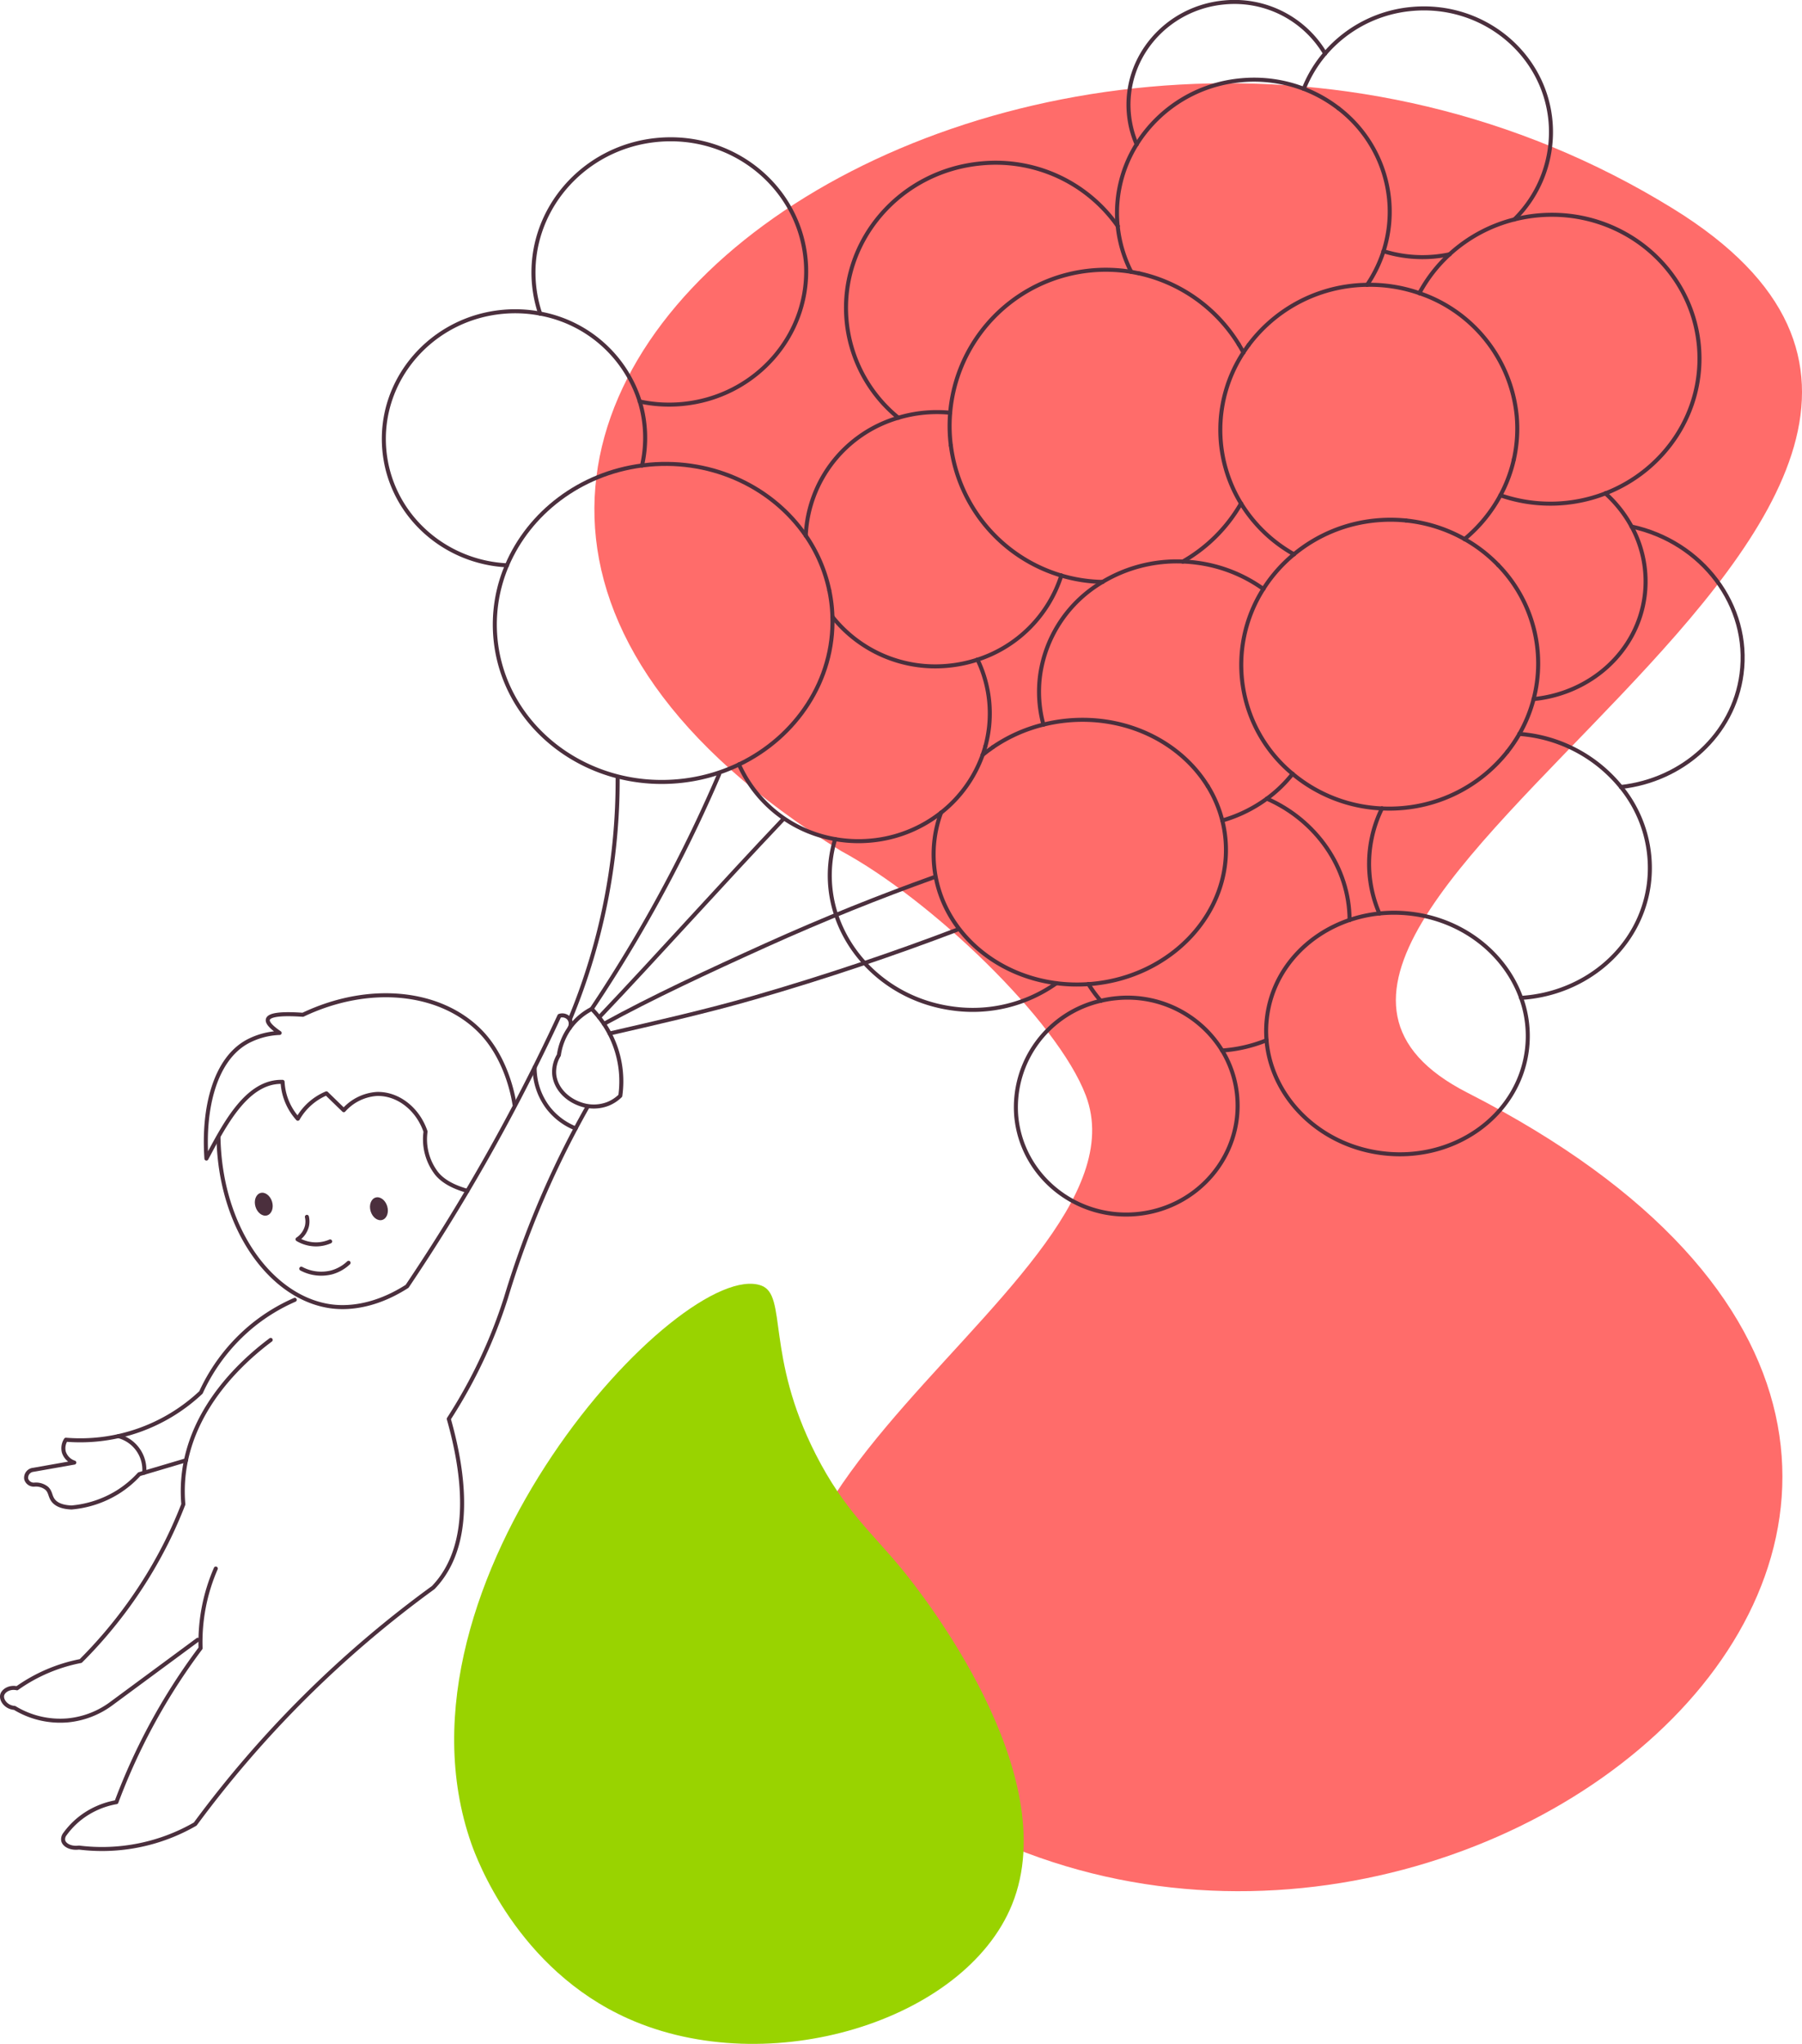 <svg xmlns="http://www.w3.org/2000/svg" width="447.469" height="507.402" viewBox="0 0 447.469 507.402">
  <g id="e5e0446c-2a54-496e-86ee-b2db59c070b2" data-name="Ebene 2">
    <g id="a764109a-d223-4053-a833-477adb572d22" data-name="Ebene 1">
      <g>
        <path d="M208.8,211.229c22.261,11.959,53.789,42.106,60.834,60.743,18.635,49.3-136.7,112.444-43.277,173.5,131.038,85.641,326.828-77.838,138.033-174.2-85.095-43.434,169.5-146.385,51.067-219.468C257.877-45.439,39.791,106.779,208.8,211.229Z" style="fill: #ff6c6a"/>
        <path d="M189.036,319.143c-19.7-7.155-94.728,73.559-72.021,138.467,1.319,3.771,11.4,31.237,39.022,43.541,34.969,15.579,83.572.514,95.268-28.337,13.233-32.638-22.853-77.775-27.227-83.124-7.5-9.173-14.41-14.717-21.48-28.574C190.024,336.471,195.582,321.52,189.036,319.143Z" style="fill: #99d300"/>
        <g>
          <ellipse cx="94.095" cy="300.074" rx="2.151" ry="2.899" transform="translate(-81.821 39.398) rotate(-16.603)" style="fill: #4b2f3d"/>
          <path d="M67.561,298.332c.457,1.534-.1,3.053-1.233,3.392s-2.432-.629-2.89-2.163.095-3.053,1.233-3.393S67.1,296.8,67.561,298.332Z" style="fill: #4b2f3d"/>
          <g>
            <path d="M141.429,255.244a2.3,2.3,0,0,0,.066-2.123,2.2,2.2,0,0,0-2.588-.929q-.968,2.094-1.962,4.189a486.17,486.17,0,0,1-35.856,62.954c-9.35,5.991-16.746,5.308-19.307,4.91-14.527-2.258-27.112-19.234-27.534-41.932" style="fill: none;stroke: #4b2f3d;stroke-linecap: round;stroke-linejoin: round"/>
            <path d="M116.053,295.649c-1.237-.389-5.37-1.493-7.665-4.379a13.9,13.9,0,0,1-2.721-10.35c-1.977-5.787-7-9.521-12.138-9.338a12.07,12.07,0,0,0-8.164,4.03l-4.312-4.18a14.7,14.7,0,0,0-7.1,6.3,14.731,14.731,0,0,1-3.782-9.155q-.3-.007-.6,0c-8.588.213-13.989,11-18.312,19.041-.877-12.469,2.095-24.78,10.35-29.126a18.468,18.468,0,0,1,7.829-2.057q-3.261-2.223-2.919-3.384.5-1.7,8.691-1.128c16.43-7.818,34.12-5.99,44.055,4.114,5.554,5.649,7.811,13.72,8.492,18.113" style="fill: none;stroke: #4b2f3d;stroke-linecap: round;stroke-linejoin: round"/>
            <path d="M76.209,302.085a5.173,5.173,0,0,1,.011,2.274,5.54,5.54,0,0,1-2.333,3.3,9.07,9.07,0,0,0,4.844,1.261,8.918,8.918,0,0,0,3.251-.73" style="fill: none;stroke: #4b2f3d;stroke-linecap: round;stroke-linejoin: round"/>
            <path d="M74.816,314.956a10.5,10.5,0,0,0,7.556.914,10,10,0,0,0,4.187-2.373" style="fill: none;stroke: #4b2f3d;stroke-linecap: round;stroke-linejoin: round"/>
            <path d="M146.935,250.467a15.276,15.276,0,0,0-8.16,11.478,7.988,7.988,0,0,0-1.153,4.773c.315,3.341,3,6.295,6.792,7.5a9.827,9.827,0,0,0,6.506-.157,9.351,9.351,0,0,0,3.114-2.032,25.652,25.652,0,0,0-7.1-21.563Z" style="fill: none;stroke: #4b2f3d;stroke-linecap: round;stroke-linejoin: round"/>
            <path d="M145.937,274.7c-2.259,3.986-4.493,8.2-6.665,12.655a232.4,232.4,0,0,0-13.634,34.832c-1.071,3.365-2.359,6.921-3.915,10.616a125.423,125.423,0,0,1-10.283,19.439c3.841,13.556,6,30.633-3.119,41.069q-.352.4-.73.8a272.183,272.183,0,0,0-59.115,58.717,46.289,46.289,0,0,1-28.861,5.839c-2.06.277-3.658-.616-3.914-1.725a2.031,2.031,0,0,1,.4-1.592,19.774,19.774,0,0,1,3.721-3.907,20.309,20.309,0,0,1,9.084-4.055,153.413,153.413,0,0,1,13.2-26.937c2.537-4.1,5.129-7.856,7.7-11.279A45.737,45.737,0,0,1,53.585,389.4" style="fill: none;stroke: #4b2f3d;stroke-linecap: round;stroke-linejoin: round"/>
            <path d="M142.95,280.141a16.211,16.211,0,0,1-6.763-5.026,16.458,16.458,0,0,1-3.431-10.125" style="fill: none;stroke: #4b2f3d;stroke-linecap: round;stroke-linejoin: round"/>
            <path d="M73.191,322.686a45.445,45.445,0,0,0-10.351,6.269A46.366,46.366,0,0,0,49.9,345.675a43.732,43.732,0,0,1-33.539,11.743,3.888,3.888,0,0,0-.5,3.085,4.014,4.014,0,0,0,2.587,2.588L8.3,364.882a1.983,1.983,0,0,0-1.791,2.289,1.948,1.948,0,0,0,1.99,1.394,4.291,4.291,0,0,1,3.085.895c.991.9.822,1.948,1.593,2.986.607.819,1.836,1.679,4.578,1.791a26.06,26.06,0,0,0,11.464-3.8,25.575,25.575,0,0,0,5.355-4.463c3.549-1.062,8.059-2.387,11.609-3.448" style="fill: none;stroke: #4b2f3d;stroke-linecap: round;stroke-linejoin: round"/>
            <path d="M67.219,332.638c-5.923,4.434-20.134,16.407-21.695,34.334a37.417,37.417,0,0,0,0,6.469c-1.159,2.991-2.507,6.088-4.081,9.256a113.465,113.465,0,0,1-21.4,29.657,40.64,40.64,0,0,0-15.824,6.767C2.393,418.7.8,419.707.54,420.813c-.284,1.219.946,3.033,3.086,3.185a21.762,21.762,0,0,0,13.236,3.085,21.592,21.592,0,0,0,10.947-4.28l21.3-15.724" style="fill: none;stroke: #4b2f3d;stroke-linecap: round;stroke-linejoin: round"/>
            <path d="M29.4,356.523a8.635,8.635,0,0,1,6.417,9.083" style="fill: none;stroke: #4b2f3d;stroke-linecap: round;stroke-linejoin: round"/>
            <path d="M153.371,193.276a154.786,154.786,0,0,1-2.654,28.927,154.859,154.859,0,0,1-9.222,30.918" style="fill: none;stroke: #4b2f3d;stroke-linecap: round;stroke-linejoin: round"/>
            <path d="M178.583,192.214c-3.493,8.14-7.531,16.72-12.208,25.61a359.761,359.761,0,0,1-19.44,32.643" style="fill: none;stroke: #4b2f3d;stroke-linecap: round;stroke-linejoin: round"/>
            <path d="M194.373,203.493c-15.127,15.923-30.475,33.139-45.6,49.062" style="fill: none;stroke: #4b2f3d;stroke-linecap: round;stroke-linejoin: round"/>
            <path d="M231.793,217.824c-13.117,4.7-27.081,10.259-41.666,16.852-14.127,6.387-28.3,12.977-40.174,19.506" style="fill: none;stroke: #4b2f3d;stroke-linecap: round;stroke-linejoin: round"/>
            <path d="M237.632,230.828c-15.511,5.9-32.335,11.623-50.424,16.852-11.8,3.412-24.836,6.352-35.839,8.891" style="fill: none;stroke: #4b2f3d;stroke-linecap: round;stroke-linejoin: round"/>
            <g>
              <path d="M270.279,244.309c.255-.017.508-.027.764-.05,19.981-1.78,34.875-17.864,33.266-35.925a29.8,29.8,0,0,0-.791-4.642" style="fill: none;stroke: #4b2f3d;stroke-linecap: round;stroke-linejoin: round"/>
              <path d="M259.1,179.885a40.371,40.371,0,0,1,6.113-1.03c14.673-1.307,28,5.469,34.688,16.311" style="fill: none;stroke: #4b2f3d;stroke-linecap: round;stroke-linejoin: round"/>
              <path d="M233.677,201.754a30.03,30.03,0,0,0-1.726,13.026c1.369,15.37,14.251,27.211,30.373,29.3" style="fill: none;stroke: #4b2f3d;stroke-linecap: round;stroke-linejoin: round"/>
              <path d="M270.279,244.309a40.037,40.037,0,0,1-7.955-.225" style="fill: none;stroke: #4b2f3d;stroke-linecap: round;stroke-linejoin: round"/>
              <path d="M303.518,203.692a30.246,30.246,0,0,0-3.613-8.526" style="fill: none;stroke: #4b2f3d;stroke-linecap: round;stroke-linejoin: round"/>
              <path d="M246.554,185.49q-1.32.906-2.545,1.91" style="fill: none;stroke: #4b2f3d;stroke-linecap: round;stroke-linejoin: round"/>
              <path d="M259.1,179.885a38.493,38.493,0,0,0-12.55,5.605" style="fill: none;stroke: #4b2f3d;stroke-linecap: round;stroke-linejoin: round"/>
              <path d="M159.431,115.554c-15.48,2.029-28.037,11.843-33.542,24.788" style="fill: none;stroke: #4b2f3d;stroke-linecap: round;stroke-linejoin: round"/>
              <path d="M200.083,132.962a37.524,37.524,0,0,1,5.844,13.616" style="fill: none;stroke: #4b2f3d;stroke-linecap: round;stroke-linejoin: round"/>
              <path d="M200.083,132.962c-8.123-11.81-22.777-19.045-38.786-17.619-.627.056-1.248.13-1.866.211" style="fill: none;stroke: #4b2f3d;stroke-linecap: round;stroke-linejoin: round"/>
              <path d="M206.706,153.116c-.022-.728-.062-1.459-.127-2.194a37.505,37.505,0,0,0-.652-4.344" style="fill: none;stroke: #4b2f3d;stroke-linecap: round;stroke-linejoin: round"/>
              <path d="M125.889,140.342a37.385,37.385,0,0,0-2.871,18.024c1.933,21.7,22.206,37.635,45.281,35.579a44.156,44.156,0,0,0,15.193-4.158" style="fill: none;stroke: #4b2f3d;stroke-linecap: round;stroke-linejoin: round"/>
              <path d="M206.706,153.116c.48,15.706-8.961,29.835-23.214,36.671" style="fill: none;stroke: #4b2f3d;stroke-linecap: round;stroke-linejoin: round"/>
              <path d="M349.179,129.224a38.144,38.144,0,0,0-7.268-.05,37.415,37.415,0,0,0-20.6,8.431" style="fill: none;stroke: #4b2f3d;stroke-linecap: round;stroke-linejoin: round"/>
              <path d="M374.316,186.6a36.028,36.028,0,0,0,2.98-4.409" style="fill: none;stroke: #4b2f3d;stroke-linecap: round;stroke-linejoin: round"/>
              <path d="M343.166,200.7a38.175,38.175,0,0,0,5.107-.1,37.256,37.256,0,0,0,26.043-14" style="fill: none;stroke: #4b2f3d;stroke-linecap: round;stroke-linejoin: round"/>
              <path d="M380.823,173.549a35.334,35.334,0,0,1-3.527,8.642" style="fill: none;stroke: #4b2f3d;stroke-linecap: round;stroke-linejoin: round"/>
              <path d="M321.314,137.6a36.616,36.616,0,0,0-7.6,8.608" style="fill: none;stroke: #4b2f3d;stroke-linecap: round;stroke-linejoin: round"/>
              <path d="M363.674,133.832a36.615,36.615,0,0,1,8.356,6.454" style="fill: none;stroke: #4b2f3d;stroke-linecap: round;stroke-linejoin: round"/>
              <path d="M349.179,129.224a37.225,37.225,0,0,1,14.5,4.608" style="fill: none;stroke: #4b2f3d;stroke-linecap: round;stroke-linejoin: round"/>
              <path d="M343.166,200.7a37.139,37.139,0,0,1-22.191-8.587" style="fill: none;stroke: #4b2f3d;stroke-linecap: round;stroke-linejoin: round"/>
              <path d="M313.712,146.213a35.089,35.089,0,0,0,7.263,45.9" style="fill: none;stroke: #4b2f3d;stroke-linecap: round;stroke-linejoin: round"/>
              <path d="M380.823,173.549a34.994,34.994,0,0,0-8.793-33.263" style="fill: none;stroke: #4b2f3d;stroke-linecap: round;stroke-linejoin: round"/>
              <path d="M308.764,87.5a35.043,35.043,0,0,0-.594,37.487" style="fill: none;stroke: #4b2f3d;stroke-linecap: round;stroke-linejoin: round"/>
              <path d="M375.917,114.058a34.931,34.931,0,0,0,.709-10.778,35.806,35.806,0,0,0-24.174-30.5" style="fill: none;stroke: #4b2f3d;stroke-linecap: round;stroke-linejoin: round"/>
              <path d="M339.488,70.705a37.476,37.476,0,0,1,12.964,2.07" style="fill: none;stroke: #4b2f3d;stroke-linecap: round;stroke-linejoin: round"/>
              <path d="M310.076,85.625q-.684.919-1.312,1.876" style="fill: none;stroke: #4b2f3d;stroke-linecap: round;stroke-linejoin: round"/>
              <path d="M310.076,85.625A37.228,37.228,0,0,1,336.715,70.84c.93-.083,1.854-.12,2.773-.135" style="fill: none;stroke: #4b2f3d;stroke-linecap: round;stroke-linejoin: round"/>
              <path d="M321.314,137.6a36.277,36.277,0,0,1-13.144-12.617" style="fill: none;stroke: #4b2f3d;stroke-linecap: round;stroke-linejoin: round"/>
              <path d="M375.917,114.058a35.237,35.237,0,0,1-3.329,8.9" style="fill: none;stroke: #4b2f3d;stroke-linecap: round;stroke-linejoin: round"/>
              <path d="M363.674,133.832a36.505,36.505,0,0,0,8.914-10.875" style="fill: none;stroke: #4b2f3d;stroke-linecap: round;stroke-linejoin: round"/>
              <path d="M223.075,103.708A35.237,35.237,0,0,1,210.22,79.544c-1.757-19.722,13.263-37.176,33.548-38.983a37.034,37.034,0,0,1,33.779,15.558" style="fill: none;stroke: #4b2f3d;stroke-linecap: round;stroke-linejoin: round"/>
              <path d="M359.955,63.13a37.2,37.2,0,0,1,16.088-8.654" style="fill: none;stroke: #4b2f3d;stroke-linecap: round;stroke-linejoin: round"/>
              <path d="M398.655,122.482a37.856,37.856,0,0,1-26.067.475" style="fill: none;stroke: #4b2f3d;stroke-linecap: round;stroke-linejoin: round"/>
              <path d="M359.955,63.13a36.385,36.385,0,0,0-7.5,9.645" style="fill: none;stroke: #4b2f3d;stroke-linecap: round;stroke-linejoin: round"/>
              <path d="M398.655,122.482c14.8-5.734,24.661-20.385,23.219-36.573-1.757-19.723-19.626-34.246-39.911-32.439a38.17,38.17,0,0,0-5.92,1.006" style="fill: none;stroke: #4b2f3d;stroke-linecap: round;stroke-linejoin: round"/>
              <path d="M200.083,132.962a31.923,31.923,0,0,1,22.992-29.254" style="fill: none;stroke: #4b2f3d;stroke-linecap: round;stroke-linejoin: round"/>
              <path d="M242.737,163.756a33.417,33.417,0,0,1-7.434,1.532,32.644,32.644,0,0,1-28.6-12.172" style="fill: none;stroke: #4b2f3d;stroke-linecap: round;stroke-linejoin: round"/>
              <path d="M242.737,163.756a32.249,32.249,0,0,0,20.811-20.877" style="fill: none;stroke: #4b2f3d;stroke-linecap: round;stroke-linejoin: round"/>
              <path d="M235.944,102.465a33.389,33.389,0,0,0-12.869,1.243" style="fill: none;stroke: #4b2f3d;stroke-linecap: round;stroke-linejoin: round"/>
              <path d="M244.7,185.224a30.845,30.845,0,0,0-1.96-21.468" style="fill: none;stroke: #4b2f3d;stroke-linecap: round;stroke-linejoin: round"/>
              <path d="M244.7,185.224c-.2.736-.434,1.46-.688,2.176" style="fill: none;stroke: #4b2f3d;stroke-linecap: round;stroke-linejoin: round"/>
              <path d="M233.677,201.754A31.907,31.907,0,0,0,244.009,187.4" style="fill: none;stroke: #4b2f3d;stroke-linecap: round;stroke-linejoin: round"/>
              <path d="M233.677,201.754a32.949,32.949,0,0,1-17.541,6.937,33.346,33.346,0,0,1-8.755-.377" style="fill: none;stroke: #4b2f3d;stroke-linecap: round;stroke-linejoin: round"/>
              <path d="M207.381,208.314a32.13,32.13,0,0,1-23.889-18.527" style="fill: none;stroke: #4b2f3d;stroke-linecap: round;stroke-linejoin: round"/>
              <path d="M134.134,77.856a33.273,33.273,0,0,0-9.172-.454c-17.852,1.59-31.07,16.95-29.524,34.306,1.409,15.823,14.6,27.838,30.451,28.634" style="fill: none;stroke: #4b2f3d;stroke-linecap: round;stroke-linejoin: round"/>
              <path d="M158.864,99.676a31.959,31.959,0,0,0-24.73-21.82" style="fill: none;stroke: #4b2f3d;stroke-linecap: round;stroke-linejoin: round"/>
              <path d="M158.864,99.676a30.907,30.907,0,0,1,.567,15.878" style="fill: none;stroke: #4b2f3d;stroke-linecap: round;stroke-linejoin: round"/>
              <path d="M158.864,99.676a34.712,34.712,0,0,0,10.386.633c18.629-1.659,32.423-17.688,30.81-35.8s-18.024-31.451-36.653-29.791-32.424,17.688-30.81,35.8a32.136,32.136,0,0,0,1.537,7.338" style="fill: none;stroke: #4b2f3d;stroke-linecap: round;stroke-linejoin: round"/>
              <path d="M282.254,35.829A32.169,32.169,0,0,0,277.5,55.717c.012.135.033.268.046.4" style="fill: none;stroke: #4b2f3d;stroke-linecap: round;stroke-linejoin: round"/>
              <path d="M282.254,35.829a34.126,34.126,0,0,1,26.057-15.912,34.5,34.5,0,0,1,15.449,2.141" style="fill: none;stroke: #4b2f3d;stroke-linecap: round;stroke-linejoin: round"/>
              <path d="M343.556,62.363a32.019,32.019,0,0,0,1.408-12.655,32.4,32.4,0,0,0-12.576-22.8" style="fill: none;stroke: #4b2f3d;stroke-linecap: round;stroke-linejoin: round"/>
              <path d="M343.556,62.363a32.648,32.648,0,0,1-4.068,8.342" style="fill: none;stroke: #4b2f3d;stroke-linecap: round;stroke-linejoin: round"/>
              <path d="M323.76,22.058a33.992,33.992,0,0,1,8.628,4.852" style="fill: none;stroke: #4b2f3d;stroke-linecap: round;stroke-linejoin: round"/>
              <path d="M277.547,56.119A32.03,32.03,0,0,0,280.9,67.486" style="fill: none;stroke: #4b2f3d;stroke-linecap: round;stroke-linejoin: round"/>
              <path d="M376.043,54.476a30.445,30.445,0,0,0,8.981-24.332c-1.513-16.979-16.9-29.483-34.36-27.927a32.1,32.1,0,0,0-21.621,11.074" style="fill: none;stroke: #4b2f3d;stroke-linecap: round;stroke-linejoin: round"/>
              <path d="M329.043,13.291a31.006,31.006,0,0,0-5.283,8.767" style="fill: none;stroke: #4b2f3d;stroke-linecap: round;stroke-linejoin: round"/>
              <path d="M359.955,63.13a33.005,33.005,0,0,1-3.813.574,32.4,32.4,0,0,1-12.586-1.341" style="fill: none;stroke: #4b2f3d;stroke-linecap: round;stroke-linejoin: round"/>
              <path d="M282.254,35.829A24.693,24.693,0,0,1,280.32,28.2c-1.244-13.962,9.389-26.317,23.749-27.6a26.151,26.151,0,0,1,24.974,12.684" style="fill: none;stroke: #4b2f3d;stroke-linecap: round;stroke-linejoin: round"/>
              <path d="M273.326,248.454a28.467,28.467,0,0,1,4.069-.663,27.6,27.6,0,0,1,26.092,13" style="fill: none;stroke: #4b2f3d;stroke-linecap: round;stroke-linejoin: round"/>
              <path d="M273.326,248.454a27.123,27.123,0,0,0-20.978,28.587c1.319,14.8,14.671,25.712,29.822,24.362s26.365-14.445,25.047-29.25a26.317,26.317,0,0,0-3.73-11.362" style="fill: none;stroke: #4b2f3d;stroke-linecap: round;stroke-linejoin: round"/>
              <path d="M335.129,228.39a34.045,34.045,0,0,1,7.394-1.615" style="fill: none;stroke: #4b2f3d;stroke-linecap: round;stroke-linejoin: round"/>
              <path d="M342.523,226.775a35.242,35.242,0,0,1,8.326.122c12.856,1.714,23.027,10.12,26.868,20.828" style="fill: none;stroke: #4b2f3d;stroke-linecap: round;stroke-linejoin: round"/>
              <path d="M335.129,228.39c-10.781,3.659-18.968,12.572-20.476,23.882a27.752,27.752,0,0,0-.149,5.969" style="fill: none;stroke: #4b2f3d;stroke-linecap: round;stroke-linejoin: round"/>
              <path d="M377.717,247.725a27.847,27.847,0,0,1,1.416,13.145c-2.185,16.388-18.391,27.748-36.2,25.374-15.616-2.082-27.274-14.038-28.432-28" style="fill: none;stroke: #4b2f3d;stroke-linecap: round;stroke-linejoin: round"/>
              <path d="M402.514,195.374a31.755,31.755,0,0,1,6.916,24.169c-2.089,15.673-15.615,27.183-31.713,28.182" style="fill: none;stroke: #4b2f3d;stroke-linecap: round;stroke-linejoin: round"/>
              <path d="M343.166,200.7a31.1,31.1,0,0,0-.643,26.074" style="fill: none;stroke: #4b2f3d;stroke-linecap: round;stroke-linejoin: round"/>
              <path d="M402.514,195.374a35.9,35.9,0,0,0-23.338-12.982c-.629-.084-1.255-.149-1.88-.2" style="fill: none;stroke: #4b2f3d;stroke-linecap: round;stroke-linejoin: round"/>
              <path d="M273.326,248.454a33.857,33.857,0,0,1-3.047-4.145" style="fill: none;stroke: #4b2f3d;stroke-linecap: round;stroke-linejoin: round"/>
              <path d="M335.129,228.39c-.051-13-8.27-24.73-20.544-30.119" style="fill: none;stroke: #4b2f3d;stroke-linecap: round;stroke-linejoin: round"/>
              <path d="M303.487,260.791a35.985,35.985,0,0,0,11.017-2.55" style="fill: none;stroke: #4b2f3d;stroke-linecap: round;stroke-linejoin: round"/>
              <path d="M207.381,208.314a31.235,31.235,0,0,0-1.058,4.9c-2.4,17.971,11.15,34.6,30.255,37.152a35.929,35.929,0,0,0,25.746-6.279" style="fill: none;stroke: #4b2f3d;stroke-linecap: round;stroke-linejoin: round"/>
              <path d="M273.781,144.466a32,32,0,0,0-15.5,23.16,31.018,31.018,0,0,0,.822,12.259" style="fill: none;stroke: #4b2f3d;stroke-linecap: round;stroke-linejoin: round"/>
              <path d="M320.975,192.114a33.157,33.157,0,0,1-6.39,6.157" style="fill: none;stroke: #4b2f3d;stroke-linecap: round;stroke-linejoin: round"/>
              <path d="M293.722,139.4a35.88,35.88,0,0,0-19.941,5.065" style="fill: none;stroke: #4b2f3d;stroke-linecap: round;stroke-linejoin: round"/>
              <path d="M303.518,203.692a35.05,35.05,0,0,0,11.067-5.421" style="fill: none;stroke: #4b2f3d;stroke-linecap: round;stroke-linejoin: round"/>
              <path d="M293.722,139.4q1.734.067,3.493.3a36.439,36.439,0,0,1,16.5,6.513" style="fill: none;stroke: #4b2f3d;stroke-linecap: round;stroke-linejoin: round"/>
              <path d="M402.514,195.374c15.31-1.7,27.931-12.933,29.944-28.027,2.27-17.03-9.779-32.85-27.305-36.629" style="fill: none;stroke: #4b2f3d;stroke-linecap: round;stroke-linejoin: round"/>
              <path d="M398.655,122.482a30.9,30.9,0,0,1,6.5,8.236" style="fill: none;stroke: #4b2f3d;stroke-linecap: round;stroke-linejoin: round"/>
              <path d="M405.153,130.718a28.435,28.435,0,0,1,3.23,17.352c-1.843,13.826-13.492,24.082-27.56,25.479" style="fill: none;stroke: #4b2f3d;stroke-linecap: round;stroke-linejoin: round"/>
              <path d="M263.548,142.879A38.757,38.757,0,0,1,236.119,110.6" style="fill: none;stroke: #4b2f3d;stroke-linecap: round;stroke-linejoin: round"/>
              <path d="M282.829,67.857q-.959-.21-1.931-.371" style="fill: none;stroke: #4b2f3d;stroke-linecap: round;stroke-linejoin: round"/>
              <path d="M307.593,85.472a38.857,38.857,0,0,0-24.764-17.615" style="fill: none;stroke: #4b2f3d;stroke-linecap: round;stroke-linejoin: round"/>
              <path d="M235.944,102.465a38.912,38.912,0,0,0,.01,6.7c.043.484.1.963.165,1.441" style="fill: none;stroke: #4b2f3d;stroke-linecap: round;stroke-linejoin: round"/>
              <path d="M235.944,102.465A38.779,38.779,0,0,1,280.9,67.486" style="fill: none;stroke: #4b2f3d;stroke-linecap: round;stroke-linejoin: round"/>
              <path d="M308.17,124.988A38.9,38.9,0,0,1,293.722,139.4" style="fill: none;stroke: #4b2f3d;stroke-linecap: round;stroke-linejoin: round"/>
              <path d="M263.548,142.879a38.554,38.554,0,0,0,10.233,1.587" style="fill: none;stroke: #4b2f3d;stroke-linecap: round;stroke-linejoin: round"/>
              <path d="M307.593,85.472c.407.665.8,1.338,1.171,2.029" style="fill: none;stroke: #4b2f3d;stroke-linecap: round;stroke-linejoin: round"/>
            </g>
          </g>
        </g>
      </g>
    </g>
  </g>
</svg>
